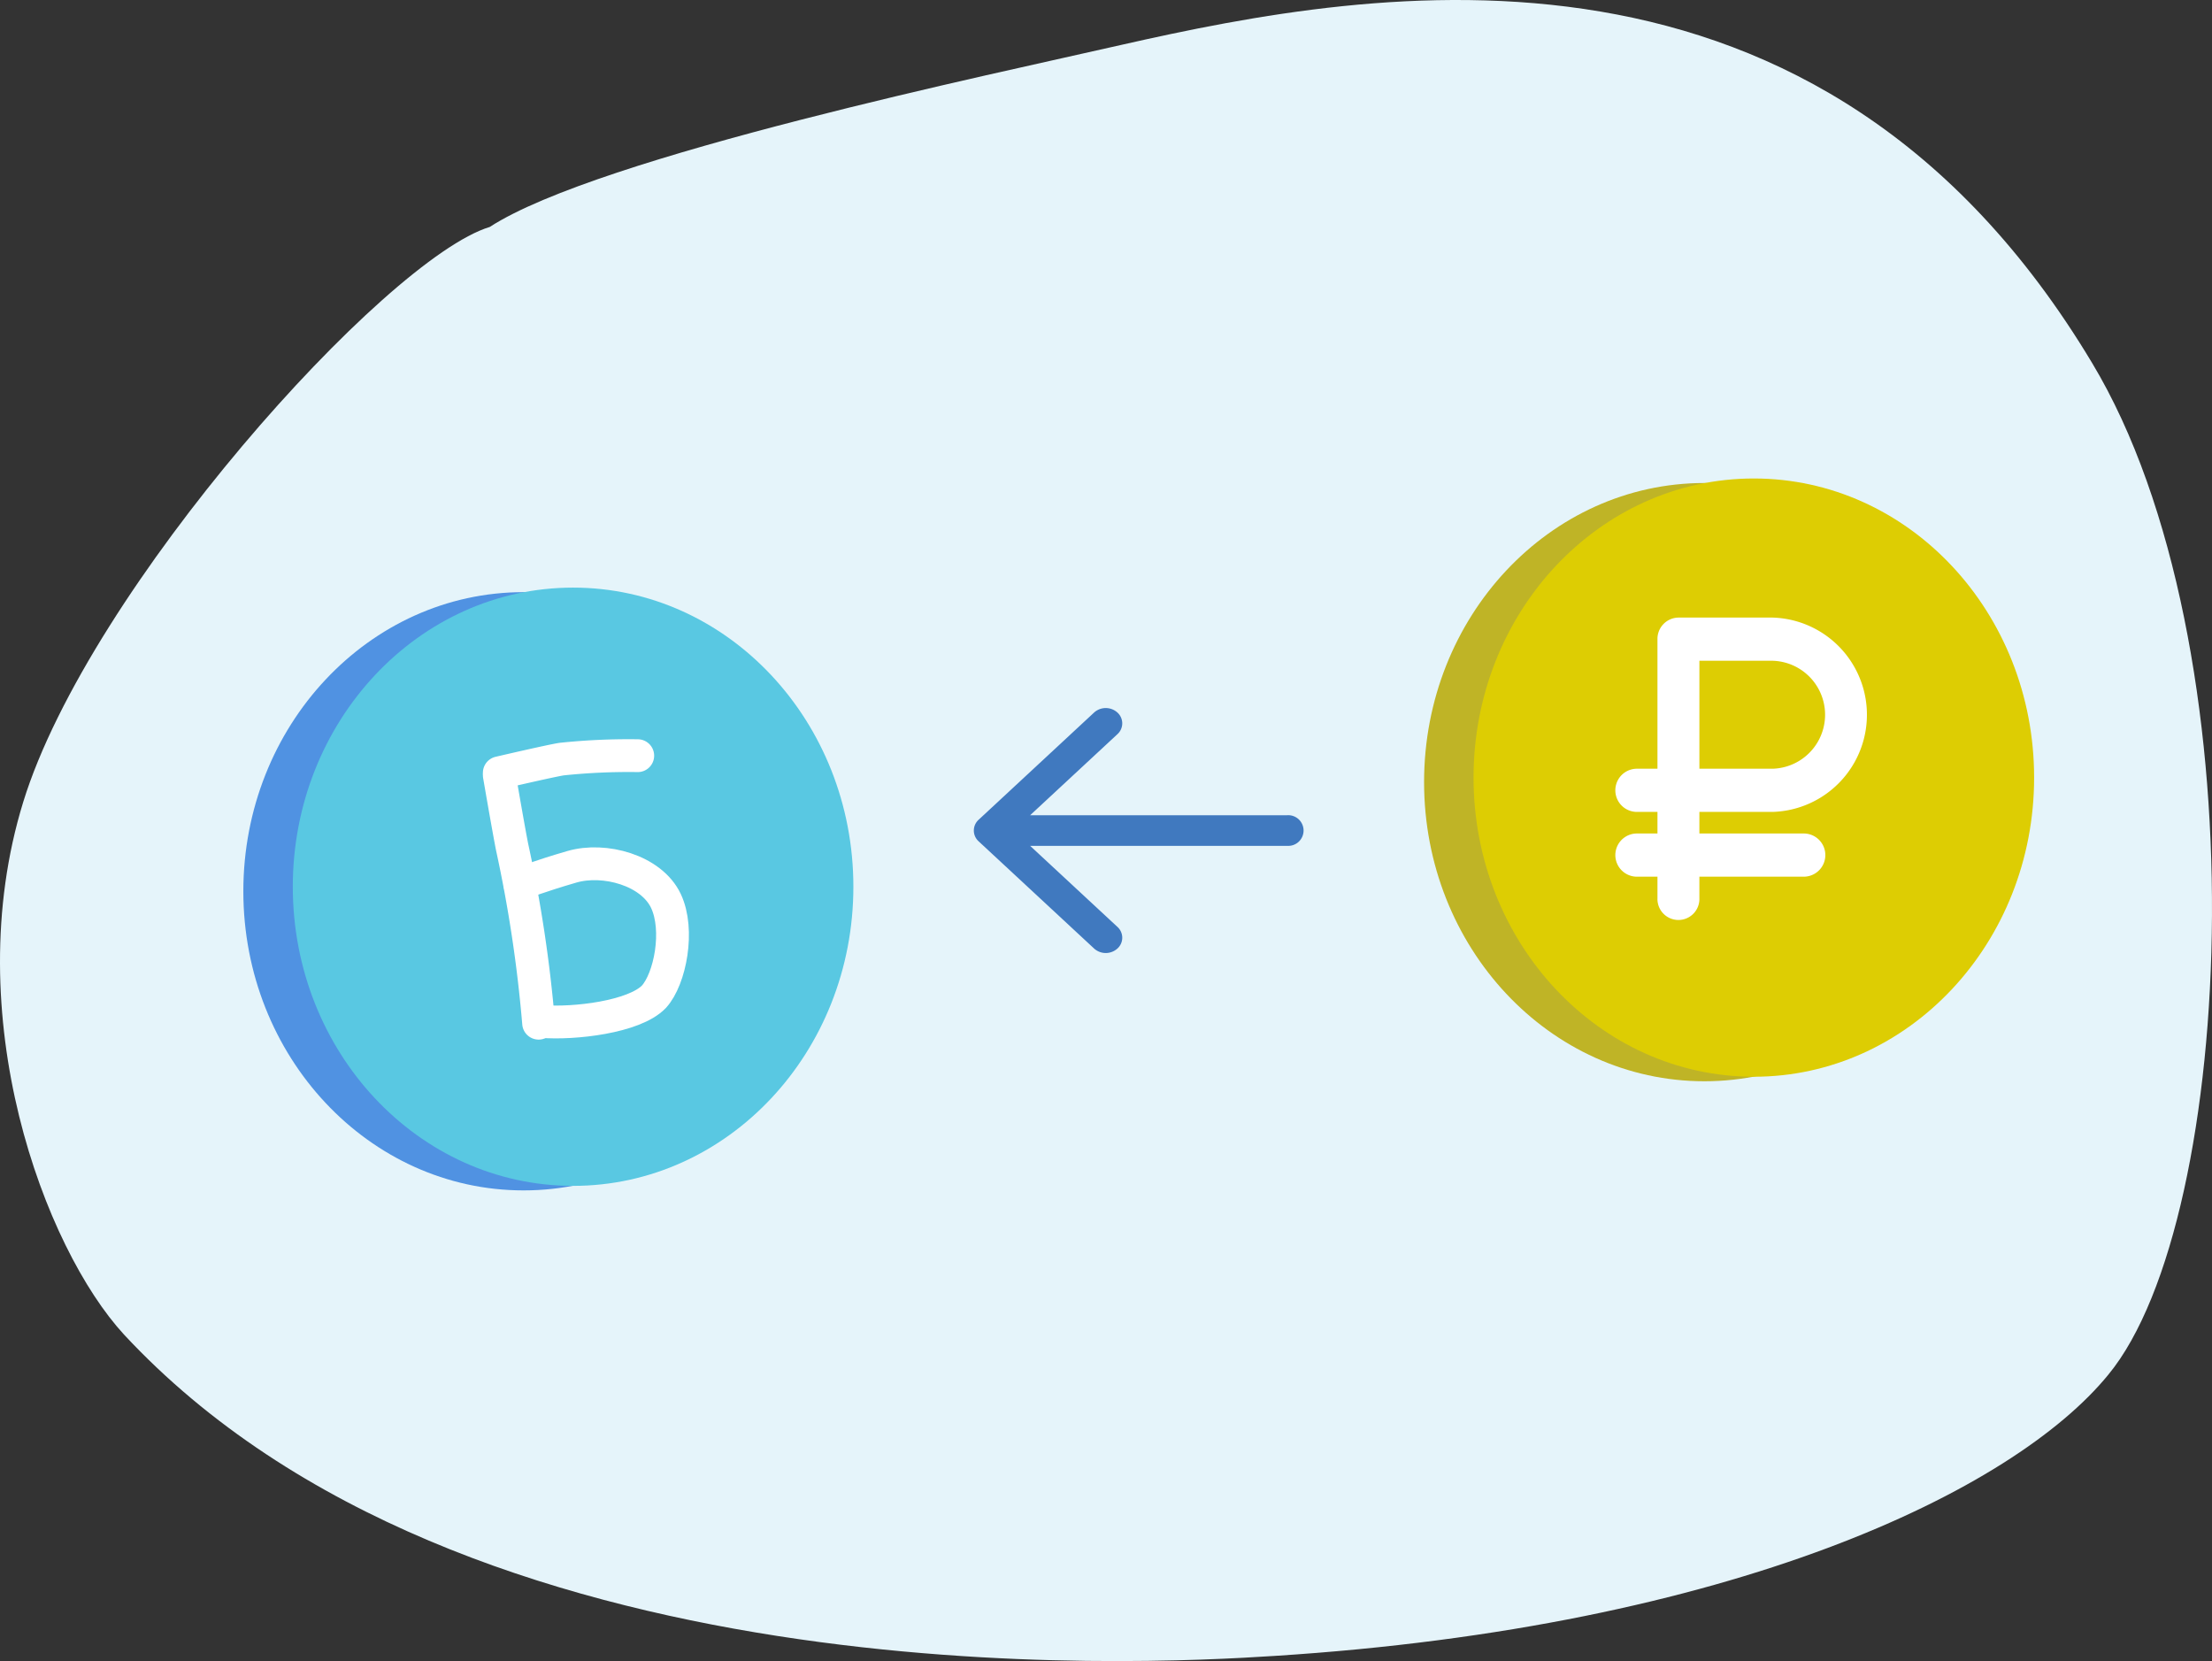 <svg id="Слой_1" data-name="Слой 1" xmlns="http://www.w3.org/2000/svg" width="91.317mm" height="68.564mm" viewBox="0 0 258.853 194.356"><rect x="0" y="0" width="258.853" height="194.356" fill="#333333" stroke="none"/><defs><style>.cls-1{fill:#e5f4fa;fill-rule:evenodd;}.cls-2{fill:#5092e2;}.cls-3{fill:#59c8e2;}.cls-4{fill:none;stroke:#fff;stroke-linecap:round;stroke-linejoin:round;stroke-width:3.838px;}.cls-5{fill:#bfb426;}.cls-6{fill:#ddcd03;}.cls-7{fill:#fff;}.cls-8{fill:#4079bf;}</style></defs><title>pokup_ball</title><path class="cls-1" d="M250.9,50.8C219-2.4,167.3,6.8,137.3,13.6c-14.4,3.3-61.1,13-73.9,21.3C51.2,38.6,16.5,77.2,8.8,102.2s2.5,52.2,11.8,62.3c39.9,42.9,119.1,38.6,134.6,37.6,53.6-3.4,86.5-19.3,97.6-32.9C267.9,150.9,270.7,83.7,250.9,50.8Z" transform="translate(-6.087 -8.346)"/><ellipse class="cls-2" cx="61.276" cy="104.284" rx="32.8" ry="35"/><ellipse class="cls-3" cx="67.064" cy="103.754" rx="32.8" ry="35"/><path class="cls-4" d="M64.517,99.065s1.1,6.4,1.5,8.4a160.036,160.036,0,0,1,3.1,20.6" transform="translate(-6.087 -8.346)"/><path class="cls-4" d="M66.917,111.765s2.3-.9,6.1-2,9.3.4,11,4c1.6,3.4.5,9.1-1.4,11.2-2.3,2.4-9.4,3.2-13.1,2.9" transform="translate(-6.087 -8.346)"/><path class="cls-4" d="M64.517,98.765s6-1.4,7.3-1.6a75.003,75.003,0,0,1,8.9-.4" transform="translate(-6.087 -8.346)"/><ellipse class="cls-5" cx="199.449" cy="91.514" rx="32.8" ry="35"/><ellipse class="cls-6" cx="205.237" cy="90.985" rx="32.8" ry="35"/><path class="cls-7" d="M213.538,103.344a11.374,11.374,0,0,0,0-22.737H202.5a2.491,2.491,0,0,0-2.453,2.526V98.291h-2.453a2.527,2.527,0,0,0,0,5.053h2.453v2.526h-2.453a2.527,2.527,0,0,0,0,5.053h2.453v2.526a2.454,2.454,0,1,0,4.905,0v-2.526h12.263a2.527,2.527,0,0,0,0-5.053H204.953v-2.526Zm-8.584-17.685h8.584a6.319,6.319,0,0,1,0,12.632h-8.584Z" transform="translate(-6.087 -8.346)"/><path class="cls-8" d="M156.711,103.732H126.636l10.213-9.482a1.702,1.702,0,0,0-0-2.533,2.036,2.036,0,0,0-2.729 0L120.613,104.257a1.702,1.702,0,0,0-0,2.533l13.508,12.54a2.036,2.036,0,0,0,2.729-0,1.702,1.702,0,0,0-0-2.533L126.635,107.315h30.075a1.796,1.796,0,1,0,0-3.583Z" transform="translate(-6.087 -8.346)"/></svg>